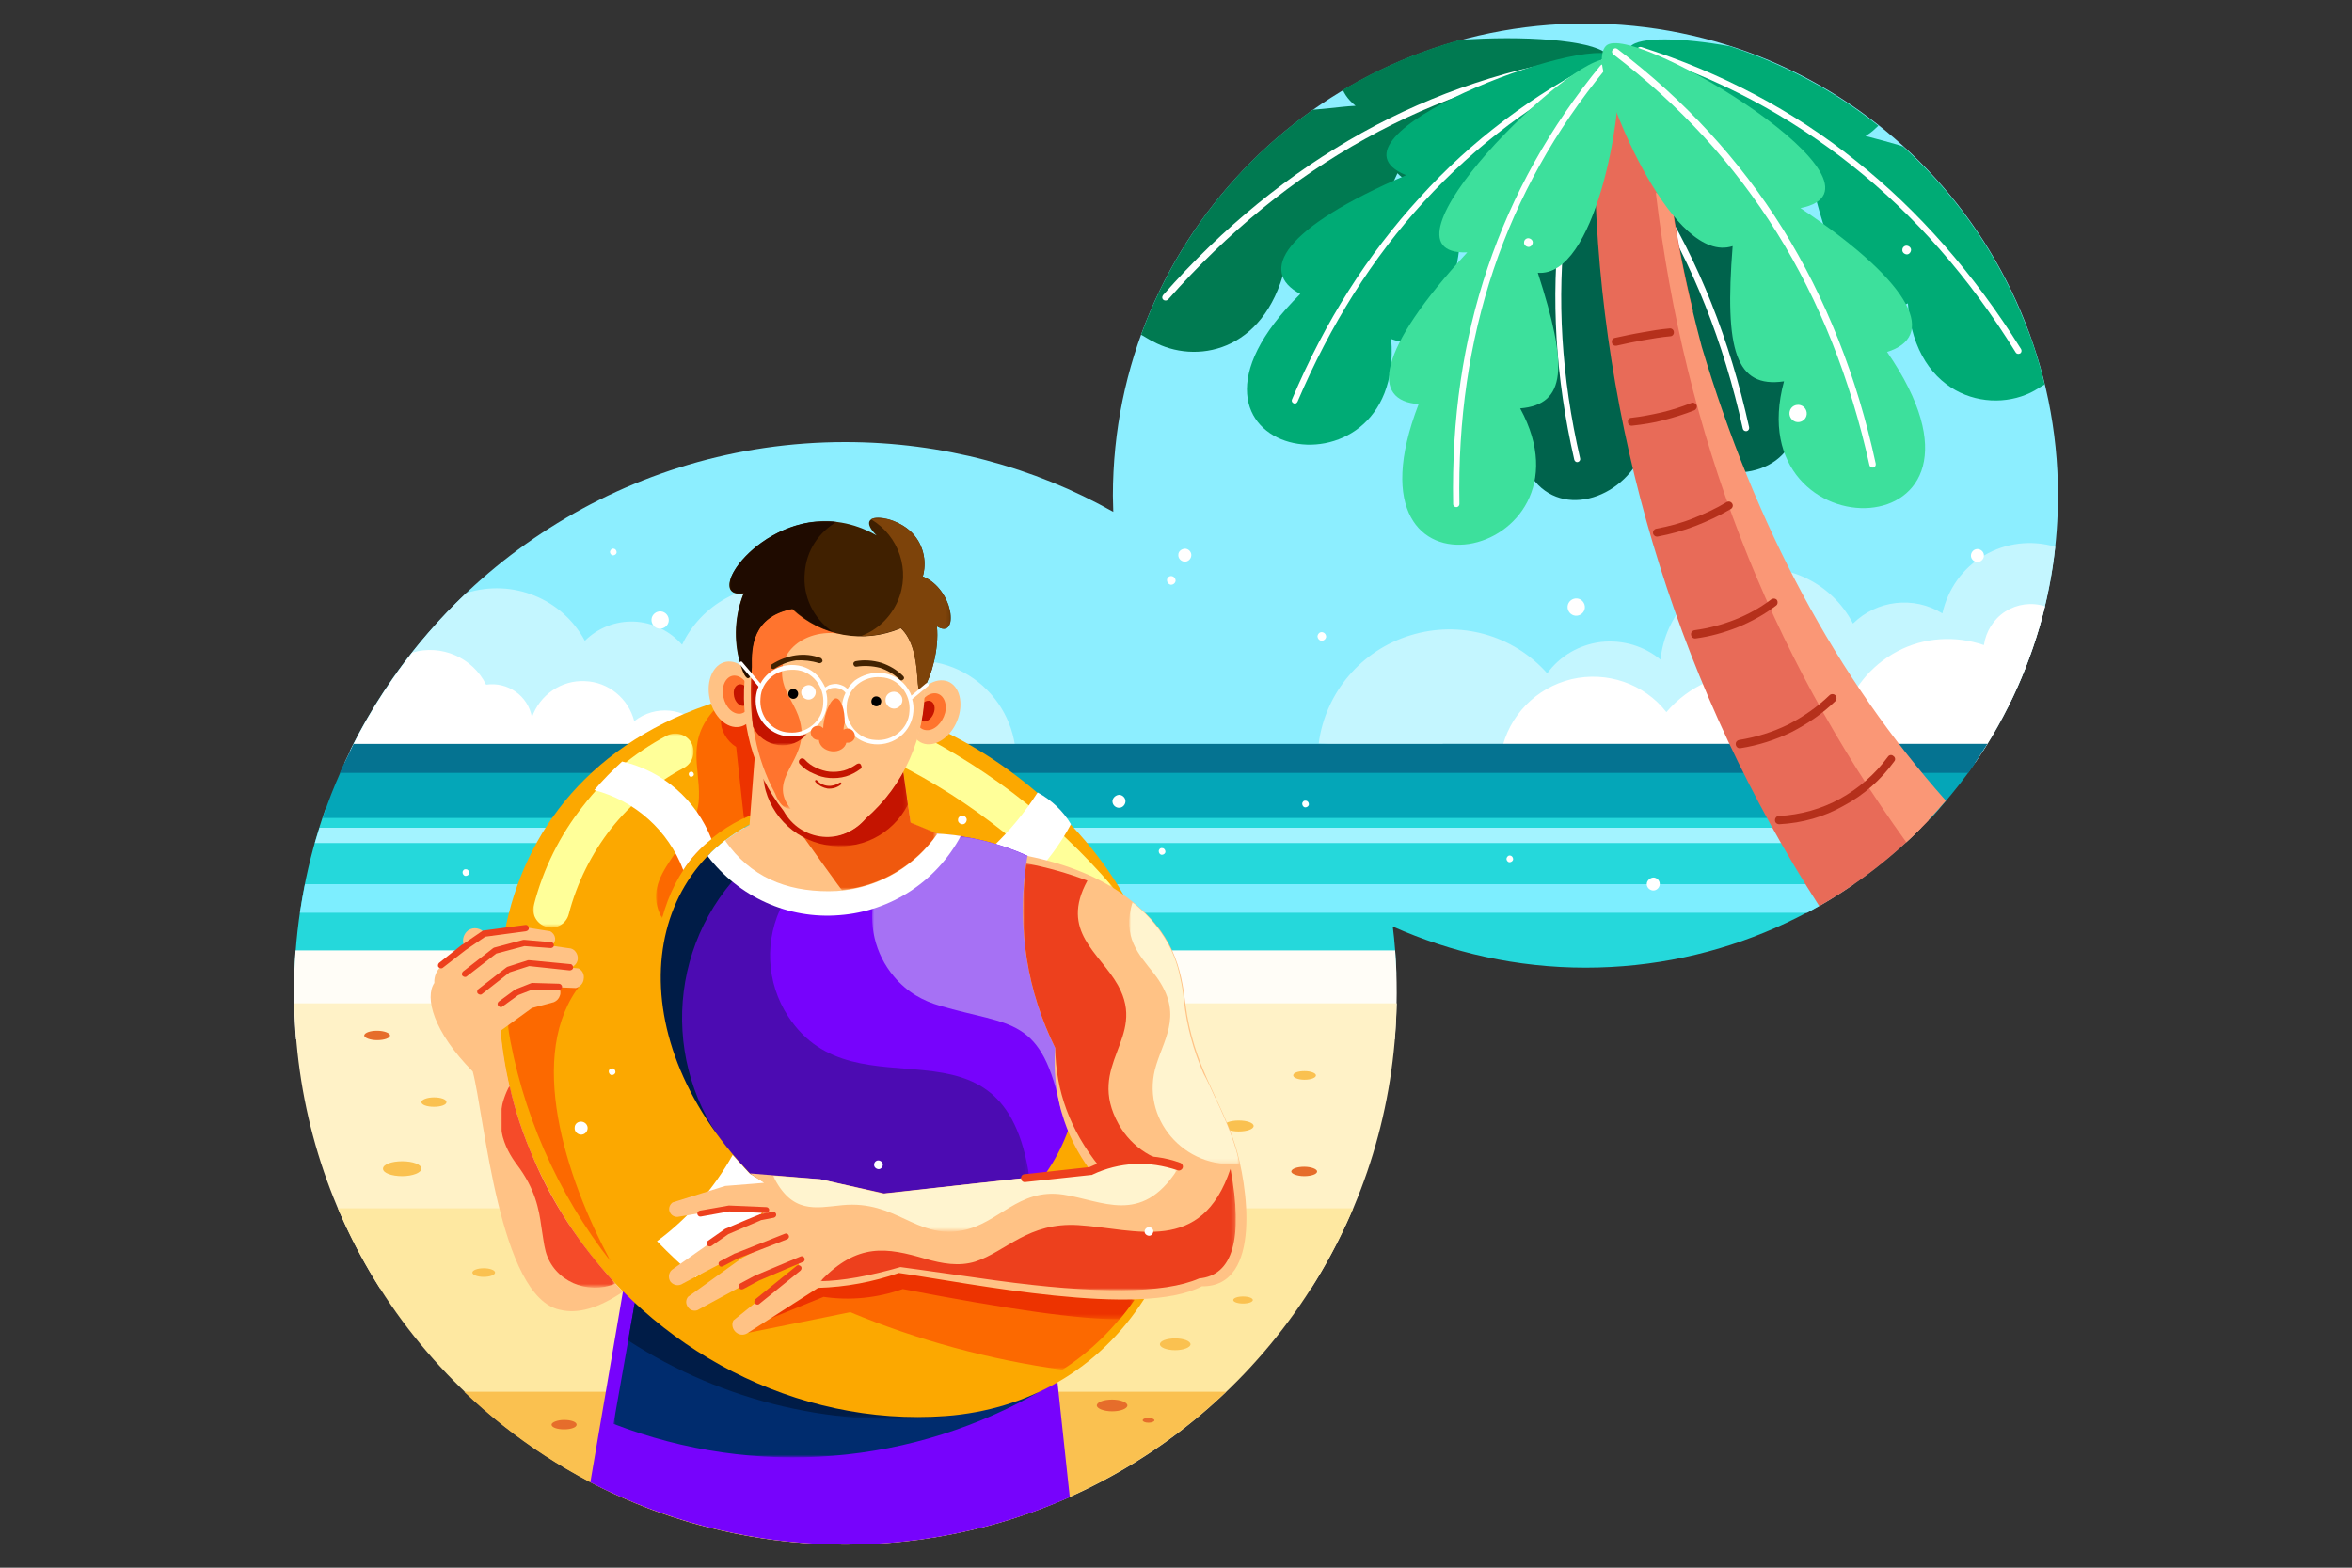 <svg version="1.1" id="Layer_1" xmlns="http://www.w3.org/2000/svg" x="0" y="0" viewBox="0 0 600 400" style="enable-background:new 0 0 600 400" xml:space="preserve"><rect x="0" y="0" width="600" height="400" fill="#333333" stroke="none"/><style>.st13,.st2,.st21,.st8,.st9{fill-rule:evenodd;clip-rule:evenodd;fill:#fff}.st13,.st21,.st8,.st9{fill:#fac150}.st13,.st21,.st9{fill:#e66d2b}.st13,.st21{fill:#fca800}.st21{fill:#00634c}.st22{fill:#fff}.st25,.st26{fill-rule:evenodd;clip-rule:evenodd;fill:#00ab75}.st26{fill:#3de09c}.st28{fill:#b5301b}.st60{fill-rule:evenodd;clip-rule:evenodd;fill:#ffc285}.st61{fill:#ed401d}.st74{fill:#ff742e}.st74,.st75{fill-rule:evenodd;clip-rule:evenodd}.st75,.st83{fill:#c41400}.st84{fill:#422201}.st85{fill-rule:evenodd;clip-rule:evenodd}</style><path d="M215.6 112.8c24.8 0 48.2 6.4 68.4 17.8 0-1.4-.1-2.8-.1-4.1C283.9 59.9 337.9 6 404.4 6 471 5.9 525 59.9 525 126.4c0 24.1-7.1 46.5-19.2 65.3H89.2c22.9-46.7 70.9-78.9 126.4-78.9" style="fill-rule:evenodd;clip-rule:evenodd;fill:#8ceeff"/><path d="M101.1 171.8c77.4 50.4 130.1 57 158 19.9-.7-8-5.2-15.2-12-19.4-6.8-4.2-15.3-4.9-22.7-1.9-2.5-11.2-11.8-19.6-23.1-20.9-11.4-1.3-22.4 4.7-27.3 15-3.1-3.5-7.5-5.7-12.2-5.9-4.7-.2-9.3 1.6-12.6 4.9-5.8-10.8-18.5-15.9-30.2-12.2-6.7 6.3-12.6 13.2-17.9 20.5m370.3 25.3c27.3-11.2 40.9-16.8 40.9-16.8 6.4-12.8 10.5-26.6 12-40.8-6.1-1.8-12.7-1-18.1 2.2-5.5 3.2-9.3 8.6-10.7 14.8-7.3-4.5-16.7-3.4-22.8 2.6-5.3-10.2-16.6-15.8-28-13.7-11.3 2.1-19.9 11.4-21.1 22.9-4.2-3.5-9.7-5.1-15.2-4.5-5.5.7-10.4 3.5-13.7 8-8.7-9.8-22.3-13.6-34.9-9.7-12.5 3.8-21.7 14.6-23.4 27.6 90 5 135 7.4 135 7.4z" style="fill-rule:evenodd;clip-rule:evenodd;fill:#c4f6ff"/><path class="st2" d="M87.9 194.6c60.4 8.2 90.8 5.2 91.2-8.9-4.3-5.2-12-5.9-17.3-1.7-1.5-5.8-6.6-10-12.6-10.2-6-.3-11.5 3.5-13.5 9.2-1-5.5-6.2-9.1-11.7-8.3-3.4-6.9-11.4-10.4-18.8-8.2-6.8 8.5-12.7 18-17.3 28.1m416 0c-68 10.6-108.3 9.6-120.9-2.9 1.9-9.1 8.8-16.2 17.9-18.4 9-2.1 18.5 1.1 24.2 8.4 5.7-6.7 14.1-10.4 22.9-10.1 8.8.3 17 4.7 22.1 11.8 2.1-7.4 7.1-13.6 13.9-17.2 6.8-3.6 14.8-4.1 22.1-1.6.5-3.5 2.5-6.7 5.5-8.6 3-1.9 6.7-2.4 10.1-1.3-3.5 14.3-9.5 27.8-17.8 39.9z"/><path d="M494.8 206.2c-.3.3-.6.7-.9 1l-.1.1c-.3.3-.5.6-.8.9l-.2.2-.8.8-.1.1c-22 23.1-53 37.6-87.4 37.6-17.5 0-34.2-3.8-49.2-10.5.5 4 .8 8 .9 12.1H75.1c.5-14.8 3.3-29 8-42.3h411.7z" style="fill-rule:evenodd;clip-rule:evenodd;fill:#25d8db"/><path d="M503.9 194.6c-2.5 3.7-5.3 7.2-8.2 10.6l-1.8 2.1-.1.1c-.3.3-.5.6-.8.9l-.2.2-.2.2H82.3c.4-1.2.8-2.3 1.2-3.4 1.3-3.6 2.8-7.1 4.4-10.6h416z" style="fill-rule:evenodd;clip-rule:evenodd;fill:#04a6b8"/><path d="M355.9 242.5c.3 3.6.4 7.2.4 10.9 0 4-.2 7.9-.5 11.8H75.5c-.6-7.6-.7-15.1-.1-22.7h280.5z" style="fill-rule:evenodd;clip-rule:evenodd;fill:#fffdf7"/><path d="M356.3 256c-.5 26.7-8.4 51.6-21.8 72.7H96.9c-13.4-21.1-21.3-46-21.8-72.7h281.2z" style="fill-rule:evenodd;clip-rule:evenodd;fill:#fff2c7"/><path d="M345.2 308.3c-21.4 50.4-71.3 85.8-129.5 85.8s-108.1-35.4-129.5-85.8h259z" style="fill-rule:evenodd;clip-rule:evenodd;fill:#fee8a1"/><path class="st8" d="M102.6 296.3c2.7 0 4.9.8 4.9 1.9 0 1-2.2 1.9-4.9 1.9s-4.9-.8-4.9-1.9c0-1.1 2.2-1.9 4.9-1.9M312.8 355.1c-25.3 24.1-59.5 39-97.2 39s-71.9-14.8-97.2-39h194.4zM123.4 323.6c1.6 0 2.9.5 2.9 1.1 0 .6-1.3 1.1-2.9 1.1-1.6 0-2.9-.5-2.9-1.1 0-.6 1.3-1.1 2.9-1.1M332.8 273.3c1.6 0 2.9.5 2.9 1.1 0 .6-1.3 1.1-2.9 1.1-1.6 0-2.9-.5-2.9-1.1 0-.7 1.3-1.1 2.9-1.1M299.8 341.5c2.2 0 3.9.7 3.9 1.5s-1.8 1.5-3.9 1.5c-2.2 0-3.9-.7-3.9-1.5 0-.9 1.8-1.5 3.9-1.5M317.1 330.8c1.4 0 2.5.4 2.5.9s-1.1.9-2.5.9-2.5-.4-2.5-.9 1.1-.9 2.5-.9M316 285.9c2.1 0 3.8.6 3.8 1.4 0 .8-1.7 1.4-3.8 1.4s-3.8-.6-3.8-1.4c0-.8 1.7-1.4 3.8-1.4M110.7 280c1.8 0 3.2.5 3.2 1.2s-1.4 1.2-3.2 1.2c-1.8 0-3.2-.5-3.2-1.2 0-.6 1.4-1.2 3.2-1.2"/><path class="st9" d="M143.9 362.3c1.8 0 3.2.5 3.2 1.2s-1.4 1.2-3.2 1.2c-1.8 0-3.2-.5-3.2-1.2 0-.6 1.5-1.2 3.2-1.2M283.7 357.1c2.1 0 3.9.7 3.9 1.5s-1.7 1.5-3.9 1.5c-2.1 0-3.9-.7-3.9-1.5s1.7-1.5 3.9-1.5M293 361.8c.9 0 1.5.3 1.5.6s-.7.6-1.5.6c-.9 0-1.5-.3-1.5-.6 0-.4.7-.6 1.5-.6"/><path d="M472.9 225.6c-3.8 2.6-7.8 5.1-11.9 7.3H76.5c.4-2.4.8-4.9 1.3-7.3h395.1z" style="fill-rule:evenodd;clip-rule:evenodd;fill:#7deeff"/><path d="M507 189.8c-1.6 2.5-3.2 5-4.9 7.4H86.7c1.1-2.5 2.3-4.9 3.5-7.4H507z" style="fill-rule:evenodd;clip-rule:evenodd;fill:#057391"/><path d="M490.1 211.2c-1.3 1.3-2.7 2.7-4.1 3.9H80.3l1.2-3.9h408.6z" style="fill-rule:evenodd;clip-rule:evenodd;fill:#a3f3ff"/><path class="st13" d="M232.9 183.2c-10.3 13.7-8.5 32.9 4 44.5 12.6 11.6 36.9 11.9 49.7.6-10.7-18.7-31.1-36.6-53.7-45.1"/><defs><filter id="Adobe_OpacityMaskFilter" filterUnits="userSpaceOnUse" x="224.5" y="184.3" width="59.5" height="48.3"><feColorMatrix values="1 0 0 0 0 0 1 0 0 0 0 0 1 0 0 0 0 0 1 0"/></filter></defs><mask maskUnits="userSpaceOnUse" x="224.5" y="184.3" width="59.5" height="48.3" id="SVGID_1_"><g style="filter:url(#Adobe_OpacityMaskFilter)"><linearGradient id="SVGID_2_" gradientUnits="userSpaceOnUse" x1="-251.385" y1="597.417" x2="-215.226" y2="566.839" gradientTransform="translate(489.33 -375.263)"><stop offset="0" style="stop-color:#000"/><stop offset="1" style="stop-color:#fff"/></linearGradient><path style="fill:url(#SVGID_2_)" d="M224.5 184.3H284v48.3h-59.5z"/></g></mask><path d="M228.4 184.3c10.6 4.9 20.7 11 30.1 18.1 9.3 7.1 17.9 15.2 25.5 24.1l-7.1 6c-7.2-8.5-15.3-16.1-24.1-22.7-8.8-6.7-18.3-12.4-28.4-17.1l4-8.4z" style="mask:url(#SVGID_1_);fill:#ff9"/><path class="st2" d="M252.9 216.4c8.2 3.5 12.3 5.3 12.3 5.3 3.1-3.4 5.8-7.3 8-11.4-2-3.4-5-6.2-8.5-8.1-3.4 5.3-7.3 10-11.8 14.2"/><path d="M136.9 251.2c11.6-4.5 26 7.5 32.2 26.8 6.2 19.3 1.9 38.6-9.6 43.1-11.6 4.5-26-7.5-32.2-26.8-6.2-19.3-1.9-38.6 9.6-43.1" style="fill-rule:evenodd;clip-rule:evenodd;fill:#ffb085"/><defs><filter id="Adobe_OpacityMaskFilter_1_" filterUnits="userSpaceOnUse" x="173.8" y="315.5" width="29.8" height="18.9"><feColorMatrix values="1 0 0 0 0 0 1 0 0 0 0 0 1 0 0 0 0 0 1 0"/></filter></defs><mask maskUnits="userSpaceOnUse" x="173.8" y="315.5" width="29.8" height="18.9" id="SVGID_3_"><g style="filter:url(#Adobe_OpacityMaskFilter_1_)"><linearGradient id="SVGID_4_" gradientUnits="userSpaceOnUse" x1="-205.825" y1="546.608" x2="-228.277" y2="542.884" gradientTransform="translate(411.41 -218.901)"><stop offset="0" style="stop-color:#000"/><stop offset="1" style="stop-color:#fff"/></linearGradient><path style="fill:url(#SVGID_4_)" d="M173.8 315.5h29.8v18.9h-29.8z"/></g></mask><path d="M173.8 327.8c18.5-16.1 28.4-16.5 29.8-1.2 0 0-8.5 2.6-25.5 7.7C188 325.4 193 321 193 321c-12.5 4.2-18.9 6.5-19.2 6.8" style="mask:url(#SVGID_3_);fill-rule:evenodd;clip-rule:evenodd;fill:#fc6900"/><path class="st21" d="M379.3 17.7c5.8 15.5 18.7 39.8 30.3 36-2.1 26.6.8 36.3 13.1 34.5-12.1 44.7 61.7 43.9 26.3-7.5 12.2-3.8 7.9-16.6-22.1-36.7 14.3-2.9 2-15.8-14-26.6-1.6 1.4-3.7 2.2-6 2.2-1.4 0-2.8-.3-4-.9l-.2-.1c-.7-.1-1.3-.3-1.9-.5l.4.2h-1.7c-.7 0-1.3-.1-2-.2h-.2c-.7 0-1.4-.1-2.1-.2h-4.1l-2.7-.2h-9.1z"/><path class="st22" d="M398.4 21.4c8.6 8.7 16.1 18.3 22.6 28.7 10.9 17.5 18.7 37.2 23.6 59.3.1.4.5.7 1 .6.4-.1.7-.5.6-1-4.9-22.2-12.8-42.2-23.8-59.8-6.5-10.4-14.1-20-22.7-28.8-.4.4-.8.7-1.3 1"/><path class="st21" d="M422.3 18.4c.5 15.5-1.7 35.6-11.8 36.8 12.5 22 14 31.4 2.7 34.8 28.4 33.5-35.1 62.5-25.6 4.2-12 1.7-13.5-11 4.2-40.4-15.4 3.8-6.1-17.9 5.7-35.3.1 0 .2.1.3.1.7.2 1.4.4 2.1.5l2 .2c.3 0 .7.1 1 .1h5.5c.7.1 1.3.1 2 .1.6 0 1.2.1 1.9.1h5.7c1.5-.1 3-.5 4.3-1.2"/><path class="st22" d="M409.8 16c-5.3 13.2-8.8 26.7-10.4 40.7-2.3 19.4-1.1 39.5 3.7 60.3.1.4-.2.8-.6.9-.4.1-.8-.2-.9-.6-4.8-21-6-41.3-3.7-60.9 1.7-14.1 5.2-27.7 10.5-41 .4.3.9.4 1.4.6"/><path d="M464.1 231.2c10.3-5.9 19.7-13.3 27.9-21.9l-2.2-2.2-.6-.6-1.9-2.3-.6-.6c-.7-.7-1.4-1.4-1.9-2.3-.5-.6-1-1.2-1.4-1.9l-.2-.2-.9-1.2c-.3-.3-.5-.6-.8-.9-.9-.7-1.8-1.6-2.4-2.7-.6-.7-1.2-1.4-1.6-2.3l-.6-1.3c-.5-.5-1-1-1.5-1.6-1.1-.8-1.9-1.8-2.6-3-.3-.3-.7-.5-1-.9l-.7-.7-.2-.2-.9-.9c-.8-.8-1.5-1.8-2-3-.5-.6-.9-1.4-1.3-2.1l-.1-.1c-.3-.4-.6-.9-.9-1.3-.6-.8-1.1-1.6-1.4-2.5-.3-.4-.5-.8-.7-1.3l-.1-.1c-.8-1-1.4-2.2-1.7-3.5-.2-.4-.3-.9-.4-1.3-.3-.6-.5-1.3-.6-2-.4-.9-.8-1.8-.9-2.9-.1-.3-.2-.7-.3-1.1-.1-.2-.2-.3-.3-.5-1-1-1.7-2.3-2.1-3.6-.5-.7-.9-1.4-1.2-2.2-.5-.8-.9-1.8-1.2-2.8-.1-.2-.2-.4-.2-.6-.9-1.1-1.6-2.4-1.9-3.8-.1-.2-.2-.4-.2-.6l-.4-1.1c-.1-.3-.2-.6-.3-.8-.2-.4-.3-.8-.4-1.3-.5-.9-.9-1.9-1-2.9-.2-.3-.3-.6-.4-1-.7-1.1-1.1-2.3-1.4-3.6-.9-1.4-1.4-3.1-1.4-5v-.2c-.1-.2-.1-.4-.2-.5-.4-.9-.6-1.9-.7-2.9-.1-.2-.1-.4-.2-.6-.4-.9-.6-1.9-.7-2.9-.2-.5-.3-1-.4-1.5-.1-.3-.2-.6-.3-.8 0-.1-.1-.2-.1-.3-.5-.8-.9-1.7-1.2-2.6l-.1-.3c-.2-.3-.3-.7-.5-1-.3-.4-.5-.8-.7-1.3-.2-.3-.3-.6-.4-.9-.2-.3-.3-.6-.4-.9-.2-.3-.3-.6-.4-.9-.2-.3-.3-.6-.4-.9-.7-1.2-1.1-2.5-1.2-3.9-.3-.9-.5-1.9-.5-2.9v-2c-.1-.2-.1-.3-.1-.5-.1-.3-.3-.5-.4-.8-.2-.3-.3-.6-.4-.9-.3-.5-.5-1-.7-1.6-.4-.4-.7-.9-1-1.4-.6-.6-1-1.2-1.4-1.9-1.2-1.5-1.9-3.3-2-5.3-.6-1.2-.9-2.6-.9-4v-.2c-.2-.9-.4-1.7-.4-2.7-.7-2.2-.6-4.6.4-6.6-2.3-9.5-4.2-19.2-5.6-28.9 3.5-4.8 2.9-11.5-1.5-15.6s-9.2-13.9-13.8-10c-4.6 3.9-7.4 20.2-4 25.2 2.5 64.3 22.2 126.9 57.1 181.2" style="fill-rule:evenodd;clip-rule:evenodd;fill:#e86b58"/><path d="M410.3 14.3c.7 1.1.3 3.1-1.3 5.2-6 8-41.7 36.4-52.5 24.7-11.3 24.7-18.7 31.9-28.7 24.1-5.4 21.8-23 24.7-33.7 18.8h-.1l-2.9-1.7c8.4-23.1 23.7-43.2 43.8-57.4 0 0 1.4-.1 4.3-.4 2.1-.2 4.3-.5 6.6-.6-1.1-.9-1.9-1.8-2.5-2.7-.4-.6-.6-1-.7-1.4 9.4-5.6 19.5-9.9 30.1-12.8 0 0 .9 0 2.6-.1 16.4-.9 32.8.6 35 4.3" style="fill-rule:evenodd;clip-rule:evenodd;fill:#007a51"/><path class="st22" d="M407.6 13.9c.5-.1.9.3 1 .7.1.5-.3.9-.7 1-21.4 3-41.3 9.6-59.6 19.8-18.3 10.1-35.1 23.8-50.3 41-.3.3-.8.4-1.2.1-.4-.3-.4-.8-.1-1.2C312 57.9 329 44.2 347.4 33.9c18.5-10.3 38.5-16.9 60.2-20"/><path class="st25" d="M411.8 14.4c.9.8 1.2 2.6.4 5-2.9 8.9-26 44.5-39.1 37.3-2.7 25.2-7.1 33.7-18.2 29.8 3.5 43.8-65.1 30.1-23.2-11.5-10.7-5.7-4.5-16.8 27-30.3-24.1-9.8 46.1-36.3 53.1-30.3"/><path class="st22" d="M409.3 14.9c.4-.2.9 0 1.1.3.2.4 0 .9-.3 1.1-18 9-33.6 20.7-46.8 35.1-13.2 14.4-23.9 31.4-32.3 51.1-.2.4-.6.6-1 .4-.4-.2-.6-.6-.4-1 8.4-19.9 19.3-37 32.6-51.5 13.1-14.5 28.9-26.4 47.1-35.5"/><path class="st26" d="M410.4 15.2c1.1.3 2.1 1.9 2.4 4.4 1 9.3-5.7 51.2-20.5 50 7.8 24.1 7.3 33.6-4.5 34.6 21 38.6-47.2 54-25.9-1.1-12.1-.8-10.9-13.5 12.4-38.7-26.1.9 27.3-51.8 36.1-49.2"/><path class="st22" d="M408.3 16.7c.3-.3.8-.4 1.1-.1.3.3.4.8.1 1.1-12.8 15.6-22.3 32.6-28.5 51.1-6.2 18.5-9.1 38.4-8.7 59.8 0 .4-.3.8-.8.8-.4 0-.8-.3-.8-.8-.4-21.6 2.5-41.7 8.8-60.3 6.3-18.7 15.9-35.9 28.8-51.6"/><path class="st25" d="M415.9 11.9c-.8 1-.8 2.9.4 5.3 4.5 8.7 34.3 41.9 46.6 32.3 6.9 25.6 12.8 33.8 23.8 27.9 1.9 24.7 22.5 28.8 33.4 21.6l1.5-.9c-1.3-5.3-2.9-10.6-5-15.7C510.1 65.9 500 51 487 38.8c-.5-.5-1-.9-1.5-1.4-.5-.2-.8-.3-.8-.3-2.7-.8-5.7-1.6-8.8-2.4 1-.6 1.9-1.3 2.5-1.9.5-.5.8-.7.8-.7-11.3-9-24.2-15.8-37.9-20.3-12.2-2.2-23.2-2.5-25.4.1"/><path class="st22" d="M418.7 12c-.4-.1-.9.1-1 .5-.1.4.1.9.5 1 20.2 6.4 38.2 16 54.2 28.7s30 28.6 41.8 47.7c.2.4.7.5 1.1.3.4-.2.5-.7.3-1.1-12-19.2-26.1-35.3-42.2-48.1-16.1-12.9-34.4-22.5-54.7-29"/><path d="M422.4 49.2c6 2.2 7.5 4.2 4.5 5.9 1.5 9.7 3.9 20.8 7.2 33.3 13.7 45.9 34.4 84.5 62.3 115.9-3.2 3.7-6.5 7.3-10.1 10.6-35.1-48.6-56.5-103.8-63.9-165.7" style="fill-rule:evenodd;clip-rule:evenodd;fill:#fa9776"/><path class="st26" d="M410.1 11.4c-1.1.6-1.7 2.5-1.4 5.1C410 26.3 427 67.7 442 62.8c-2.1 26.6.8 36.3 13.1 34.5-12.1 44.7 61.7 43.9 26.3-7.5 12.2-3.8 7.9-16.6-22.1-36.7 27-5.4-40.8-46.5-49.2-41.7"/><path class="st22" d="M412.6 12.5c-.4-.3-.9-.2-1.2.2-.3.4-.2.9.2 1.2 16.9 12.9 30.8 28 41.7 45.5 10.9 17.5 18.7 37.2 23.6 59.3.1.4.5.7 1 .6.4-.1.7-.5.6-1-4.8-22.3-12.8-42.3-23.7-59.9-11-17.6-25.1-32.9-42.2-45.9"/><path class="st28" d="M453.9 210.3c-.6 0-1.1-.4-1.1-1s.4-1.1 1-1.1c5.5-.3 10.9-1.8 15.6-4.4 4.7-2.6 8.9-6.2 12.2-10.7.3-.5 1-.6 1.4-.2.5.3.6 1 .2 1.4-3.4 4.7-7.8 8.6-12.9 11.3-4.9 2.8-10.5 4.4-16.4 4.7M466.7 177.4c.4-.4 1.1-.4 1.5 0 .4.4.4 1.1 0 1.5-3.3 3.2-7.1 5.8-11.2 7.9-4.1 2-8.5 3.4-13 4.1-.6.1-1.1-.3-1.2-.9-.1-.6.3-1.1.9-1.2 4.3-.7 8.5-2 12.4-3.9 3.9-2 7.5-4.5 10.6-7.5M451.9 152.9c.5-.3 1.1-.2 1.4.2.3.5.2 1.1-.2 1.4-3 2.3-6.3 4.1-9.7 5.5-3.5 1.4-7.1 2.4-10.8 2.9-.6.1-1.1-.3-1.2-.9-.1-.6.3-1.1.9-1.2 3.6-.5 7-1.4 10.3-2.7 3.3-1.3 6.4-3 9.3-5.2M440.5 128.1c.5-.3 1.1-.1 1.4.4.3.5.1 1.1-.4 1.4-2.9 1.7-5.9 3.1-9 4.3-3.1 1.2-6.4 2.1-9.6 2.7-.6.1-1.1-.3-1.2-.8-.1-.6.3-1.1.8-1.2 3.2-.6 6.3-1.4 9.3-2.6 3-1.2 5.9-2.5 8.7-4.2M431.5 102.8c.5-.2 1.1.1 1.3.6.2.5-.1 1.1-.6 1.3-2.5 1-5.1 1.8-7.8 2.5-2.6.7-5.3 1.1-8 1.4-.6.1-1.1-.3-1.1-.9-.1-.6.3-1.1.9-1.1 2.6-.3 5.2-.8 7.8-1.4 2.5-.6 5-1.4 7.5-2.4M425.9 83.8c.6-.1 1.1.4 1.1.9.1.6-.4 1.1-.9 1.1-2.3.2-4.6.6-6.9 1-2.3.4-4.6.9-6.8 1.4-.6.1-1.1-.2-1.2-.8-.1-.6.2-1.1.8-1.2 2.3-.5 4.6-1 7-1.4 2.2-.4 4.5-.8 6.9-1"/><path class="st9" d="M332.7 297.7c1.8 0 3.3.6 3.3 1.2 0 .7-1.5 1.2-3.3 1.2-1.8 0-3.3-.6-3.3-1.2.1-.7 1.5-1.2 3.3-1.2M96.2 263c1.8 0 3.3.6 3.3 1.2 0 .7-1.5 1.2-3.3 1.2-1.8 0-3.3-.6-3.3-1.2.1-.7 1.5-1.2 3.3-1.2"/><path class="st2" d="M302.4 140c.9.1 1.6.9 1.5 1.8-.1.9-.9 1.6-1.8 1.5-.9-.1-1.6-.9-1.5-1.8 0-.8.8-1.5 1.8-1.5M298.9 147c.6.1 1 .6 1 1.2-.1.6-.6 1-1.2 1-.6-.1-1-.6-1-1.2s.6-1.1 1.2-1M337.3 161.3c.6.1 1 .6 1 1.2-.1.6-.6 1-1.2 1-.6-.1-1-.6-1-1.2.1-.6.6-1.1 1.2-1M285.6 202.8c.9.1 1.6.9 1.5 1.8-.1.9-.9 1.6-1.8 1.5-.9-.1-1.6-.9-1.5-1.8.1-.8.9-1.5 1.8-1.5M216.3 154.7c.9.1 1.6.9 1.5 1.8-.1.9-.9 1.6-1.8 1.5-.9-.1-1.6-.9-1.5-1.8 0-.9.8-1.6 1.8-1.5"/><path d="M150.6 378.2c2.6 1.4 5.2 2.6 7.9 3.8 36.4 16.1 77.9 16.2 114.4 0l-4.7-43.9-102.6-6.3c-.9-3.6-3.2-4.3-6.7-2.2l-8.3 48.6zm-.1-152.6c-5.9 30.1 6.2 60.8 31 78.9 24.7 18.1 57.7 20.2 84.6 5.4 21.6-12.4 20.3-42.9-3.9-91.5-7.2-3.3-15.1-5.2-23-5.6-13.7-2.5-25.8-4.1-36.3-4.8-.7 4.4-4.4 7.6-8.8 7.8-.2.1-.3.2-.5.2l-.6.3c-.5.3-1 .5-1.6.7-.1.1-.2.2-.3.2-1.6 1.3-3.7 2.1-5.9 2.1-5.1 0-9.3-4.2-9.3-9.3 0-.6 0-1.2.2-1.9-15.8 2.1-24.2 7.9-25.6 17.5z" style="fill-rule:evenodd;clip-rule:evenodd;fill:#7703fc"/><defs><filter id="Adobe_OpacityMaskFilter_2_" filterUnits="userSpaceOnUse" x="157.7" y="215.8" width="104.9" height="102.3"><feColorMatrix values="1 0 0 0 0 0 1 0 0 0 0 0 1 0 0 0 0 0 1 0"/></filter></defs><mask maskUnits="userSpaceOnUse" x="157.7" y="215.8" width="104.9" height="102.3" id="SVGID_5_"><g style="filter:url(#Adobe_OpacityMaskFilter_2_)"><linearGradient id="SVGID_6_" gradientUnits="userSpaceOnUse" x1="-91.406" y1="498.641" x2="-227.076" y2="517.967" gradientTransform="translate(386.691 -243.847)"><stop offset="0" style="stop-color:#000"/><stop offset="1" style="stop-color:#fff"/></linearGradient><path style="fill:url(#SVGID_6_)" d="M157.7 215.8h104.9v102.3H157.7z"/></g></mask><path d="M166.4 224.7c-15.9 26.6-9.6 61 14.8 80.2 24.4 19.2 59.3 17.3 81.4-4.5-6.6-44.8-44-14.3-61.5-41-5.7-8.7-6.2-19.8-1.3-29-21.4-17.4-32.5-19.3-33.4-5.7" style="mask:url(#SVGID_5_);fill-rule:evenodd;clip-rule:evenodd;fill:#4c0bb2"/><defs><filter id="Adobe_OpacityMaskFilter_3_" filterUnits="userSpaceOnUse" x="222.5" y="213.3" width="53" height="70.5"><feColorMatrix values="1 0 0 0 0 0 1 0 0 0 0 0 1 0 0 0 0 0 1 0"/></filter></defs><mask maskUnits="userSpaceOnUse" x="222.5" y="213.3" width="53" height="70.5" id="SVGID_7_"><g style="filter:url(#Adobe_OpacityMaskFilter_3_)"><linearGradient id="SVGID_8_" gradientUnits="userSpaceOnUse" x1="-303.889" y1="528.99" x2="-212.245" y2="551.026" gradientTransform="translate(486.254 -296.418)"><stop offset="0" style="stop-color:#000"/><stop offset="1" style="stop-color:#fff"/></linearGradient><path style="fill:url(#SVGID_8_)" d="M222.5 213.3h53v70.5h-53z"/></g></mask><path d="M262.1 218.4c14.2 30.8 17.1 52.7 8.7 65.5-5-24.9-12.8-21.9-31.1-27.3-4.1-1.2-8.2-3.3-11.7-7.5-4.8-5.7-6.6-13.4-4.9-20.7 10.4-6.4 17.7-11.3 22-15 5.8.8 11.6 2.5 17 5" style="mask:url(#SVGID_7_);fill-rule:evenodd;clip-rule:evenodd;fill:#a671f4"/><defs><filter id="Adobe_OpacityMaskFilter_4_" filterUnits="userSpaceOnUse" x="156.5" y="329.7" width="110" height="42.1"><feColorMatrix values="1 0 0 0 0 0 1 0 0 0 0 0 1 0 0 0 0 0 1 0"/></filter></defs><mask maskUnits="userSpaceOnUse" x="156.5" y="329.7" width="110" height="42.1" id="SVGID_9_"><g style="filter:url(#Adobe_OpacityMaskFilter_4_)"><linearGradient id="SVGID_10_" gradientUnits="userSpaceOnUse" x1="-145.63" y1="568.204" x2="-187.109" y2="484.601" gradientTransform="translate(384.987 -161.357)"><stop offset="0" style="stop-color:#000"/><stop offset="1" style="stop-color:#fff"/></linearGradient><path style="fill:url(#SVGID_10_)" d="M156.5 329.7h110v42.1h-110z"/></g></mask><path d="M162.4 329.7c29.7 22.4 67.5 31.3 104.1 24.6-33.3 19.7-73.9 23-110 9 4-22.4 5.9-33.6 5.9-33.6" style="mask:url(#SVGID_9_);fill-rule:evenodd;clip-rule:evenodd;fill:#002c6e"/><defs><filter id="Adobe_OpacityMaskFilter_5_" filterUnits="userSpaceOnUse" x="161.9" y="213.5" width="29.5" height="86"><feColorMatrix values="1 0 0 0 0 0 1 0 0 0 0 0 1 0 0 0 0 0 1 0"/></filter></defs><mask maskUnits="userSpaceOnUse" x="161.9" y="213.5" width="29.5" height="86" id="SVGID_11_"><g style="filter:url(#Adobe_OpacityMaskFilter_5_)"><linearGradient id="SVGID_12_" gradientUnits="userSpaceOnUse" x1="-190.92" y1="537.604" x2="-230.374" y2="524.183" gradientTransform="translate(393.182 -272.36)"><stop offset="0" style="stop-color:#000"/><stop offset="1" style="stop-color:#fff"/></linearGradient><path style="fill:url(#SVGID_12_)" d="M161.9 213.5h29.5v86h-29.5z"/></g></mask><path d="M173.2 213.5c-9.8 13.6-13.5 30.7-10 47 3.5 16.4 13.7 30.5 28.2 38.9-21.3-19.6-23.3-52.5-4.6-74.5-2.3-5.5-6.9-9.3-13.6-11.4" style="mask:url(#SVGID_11_);fill-rule:evenodd;clip-rule:evenodd;fill:#001c47"/><defs><filter id="Adobe_OpacityMaskFilter_6_" filterUnits="userSpaceOnUse" x="160.3" y="332.5" width="82.8" height="29.6"><feColorMatrix values="1 0 0 0 0 0 1 0 0 0 0 0 1 0 0 0 0 0 1 0"/></filter></defs><mask maskUnits="userSpaceOnUse" x="160.3" y="332.5" width="82.8" height="29.6" id="SVGID_13_"><g style="filter:url(#Adobe_OpacityMaskFilter_6_)"><linearGradient id="SVGID_14_" gradientUnits="userSpaceOnUse" x1="-208.579" y1="552.585" x2="-193.094" y2="529.592" gradientTransform="translate(390.702 -176.258)"><stop offset="0" style="stop-color:#000"/><stop offset="1" style="stop-color:#fff"/></linearGradient><path style="fill:url(#SVGID_14_)" d="M160.3 332.5h82.8v29.6h-82.8z"/></g></mask><path d="M161.9 332.5c31.2 19.1 58.2 28.7 81.1 28.7-29 3.5-58.3-3.3-82.8-19.2 1.2-6.3 1.7-9.5 1.7-9.5" style="mask:url(#SVGID_13_);fill-rule:evenodd;clip-rule:evenodd;fill:#001c47"/><path class="st13" d="M275.2 270.3c7.1 2.6 12.3 8.9 13.3 16.4 1.1 7.5-2.1 15-8.3 19.4-6.1 4.4-14.3 5.1-21.1 1.8 10.9-9.5 16.8-23.3 16.1-37.6m-70.9 37.8c-2.3-2.2-6.6-5-12.9-8.6-34.9-36.3-28-81.3 8.4-92.7v-3.6c1.2-3.5 1.4-7.2.4-10.7.3-3.5.8-5.1 1.4-4.9-1 .3-2 .7-2.9 1-2-3.9-4.9-9.8-9-11.5-68.7 17.2-76.4 87.1-44.2 135.9 20.7 31.3 57.6 51.1 95.8 48.3 20.6-1.6 38.9-11.6 50.6-29.9-48.7-14.7-73-22-73-22-4.9.3-9.9-.2-14.6-1.3z"/><defs><filter id="Adobe_OpacityMaskFilter_7_" filterUnits="userSpaceOnUse" x="167.3" y="180.1" width="31.1" height="54.3"><feColorMatrix values="1 0 0 0 0 0 1 0 0 0 0 0 1 0 0 0 0 0 1 0"/></filter></defs><mask maskUnits="userSpaceOnUse" x="167.3" y="180.1" width="31.1" height="54.3" id="SVGID_15_"><g style="filter:url(#Adobe_OpacityMaskFilter_7_)"><linearGradient id="SVGID_16_" gradientUnits="userSpaceOnUse" x1="-249.044" y1="589.76" x2="-204.686" y2="575.004" gradientTransform="translate(401.473 -372.382)"><stop offset="0" style="stop-color:#000"/><stop offset="1" style="stop-color:#fff"/></linearGradient><path style="fill:url(#SVGID_16_)" d="M167.3 180.1h31.1v54.3h-31.1z"/></g></mask><path d="M183.2 180.1c6.7 0 12.7 4.4 14.6 10.9 1.9 6.5-.7 13.4-6.4 17-11.6 5-19.1 13.8-22.5 26.3-6.4-11.5 9-17.9 9.4-30.8.3-8-3.6-15 4.9-23.4" style="mask:url(#SVGID_15_);fill-rule:evenodd;clip-rule:evenodd;fill:#fc6900"/><defs><filter id="Adobe_OpacityMaskFilter_8_" filterUnits="userSpaceOnUse" x="183.7" y="180.7" width="13.2" height="28.2"><feColorMatrix values="1 0 0 0 0 0 1 0 0 0 0 0 1 0 0 0 0 0 1 0"/></filter></defs><mask maskUnits="userSpaceOnUse" x="183.7" y="180.7" width="13.2" height="28.2" id="SVGID_17_"><g style="filter:url(#Adobe_OpacityMaskFilter_8_)"><linearGradient id="SVGID_18_" gradientUnits="userSpaceOnUse" x1="-244.456" y1="619.242" x2="-231.966" y2="599.31" gradientTransform="translate(426.636 -411.58)"><stop offset="0" style="stop-color:#000"/><stop offset="1" style="stop-color:#fff"/></linearGradient><path style="fill:url(#SVGID_18_)" d="M183.7 180.7h13.2v28.2h-13.2z"/></g></mask><path d="M191.4 208.1c4.7-8.7 6.4-15.5 5.1-20.3 0-3-2-5.7-4.8-6.7-2.9-1-6 0-7.9 2.3 0 2.9 1.5 5.6 4 7.2 1.3 12.2 2 18.3 2 18.3.4-.3 1-.6 1.6-.8" style="mask:url(#SVGID_17_);fill-rule:evenodd;clip-rule:evenodd;fill:#ed3300"/><path class="st2" d="M177.4 325.9c8.6-5.7 15.7-13.3 20.6-22.4 0 0-2.2-1.3-6.7-4 0 0-1.5-1.6-4.4-4.8-4.8 8.6-11.3 16.1-19.3 22 3.2 3.3 6.4 6.3 9.8 9.2"/><defs><filter id="Adobe_OpacityMaskFilter_9_" filterUnits="userSpaceOnUse" x="190.6" y="318.3" width="98.7" height="31.3"><feColorMatrix values="1 0 0 0 0 0 1 0 0 0 0 0 1 0 0 0 0 0 1 0"/></filter></defs><mask maskUnits="userSpaceOnUse" x="190.6" y="318.3" width="98.7" height="31.3" id="SVGID_19_"><g style="filter:url(#Adobe_OpacityMaskFilter_9_)"><linearGradient id="SVGID_20_" gradientUnits="userSpaceOnUse" x1="-151.601" y1="555.912" x2="-217.05" y2="517.937" gradientTransform="translate(437.348 -195.45)"><stop offset="0" style="stop-color:#000"/><stop offset="1" style="stop-color:#fff"/></linearGradient><path style="fill:url(#SVGID_20_)" d="M190.6 318.3h98.7v31.3h-98.7z"/></g></mask><path d="M289.4 331.5c-46.7-20.2-79.7-17.3-98.7 8.6 17.5-3.5 26.2-5.3 26.2-5.3 17.3 7.2 35.5 12.1 54.1 14.7 7.2-4.6 13.5-10.8 18.4-18" style="mask:url(#SVGID_19_);fill-rule:evenodd;clip-rule:evenodd;fill:#fc6900"/><defs><filter id="Adobe_OpacityMaskFilter_10_" filterUnits="userSpaceOnUse" x="196.6" y="320.7" width="92.8" height="15.8"><feColorMatrix values="1 0 0 0 0 0 1 0 0 0 0 0 1 0 0 0 0 0 1 0"/></filter></defs><mask maskUnits="userSpaceOnUse" x="196.6" y="320.7" width="92.8" height="15.8" id="SVGID_21_"><g style="filter:url(#Adobe_OpacityMaskFilter_10_)"><linearGradient id="SVGID_22_" gradientUnits="userSpaceOnUse" x1="-184.559" y1="569.13" x2="-209.212" y2="536.67" gradientTransform="translate(446.48 -215.631)"><stop offset="0" style="stop-color:#000"/><stop offset="1" style="stop-color:#fff"/></linearGradient><path style="fill:url(#SVGID_22_)" d="M196.6 320.7h92.8v15.8h-92.8z"/></g></mask><path d="M229.7 323.3c-19.4.9-30.5 5.3-33.1 13.1 9-3.7 13.5-5.5 13.5-5.5 6.8 1 13.7.3 20.2-2 26.9 5.2 45.4 7.8 55.4 7.7 1.3-1.6 2.5-3.2 3.7-4.9-36.6-10.9-56.5-13.7-59.7-8.4" style="mask:url(#SVGID_21_);fill-rule:evenodd;clip-rule:evenodd;fill:#ed3300"/><defs><filter id="Adobe_OpacityMaskFilter_11_" filterUnits="userSpaceOnUse" x="129.5" y="249.9" width="26.4" height="72.1"><feColorMatrix values="1 0 0 0 0 0 1 0 0 0 0 0 1 0 0 0 0 0 1 0"/></filter></defs><mask maskUnits="userSpaceOnUse" x="129.5" y="249.9" width="26.4" height="72.1" id="SVGID_23_"><g style="filter:url(#Adobe_OpacityMaskFilter_11_)"><linearGradient id="SVGID_24_" gradientUnits="userSpaceOnUse" x1="-183.278" y1="529.309" x2="-223.363" y2="516.663" gradientTransform="translate(343.486 -237.842)"><stop offset="0" style="stop-color:#000"/><stop offset="1" style="stop-color:#fff"/></linearGradient><path style="fill:url(#SVGID_24_)" d="M129.5 249.9h26.4V322h-26.4z"/></g></mask><path d="M148.2 251.1c-8.6-3.3-14.8.2-18.7 10.5 3.5 22 12.6 42.8 26.4 60.4-11.8-21.7-21.8-53.3-7.7-70.9" style="mask:url(#SVGID_23_);fill-rule:evenodd;clip-rule:evenodd;fill:#fc6900"/><path class="st60" d="M127.7 263c1.1 11.6 4 22.9 8.8 33.5 4.7 10.6 11 20.4 18.7 29.1 1.2 1.3 2.4 2.7 3.7 4-6.2 4.2-11.5 5.7-16 4.6-15.6-3.1-19.3-49.6-22.3-60.8-10.1-10.2-12.3-18.9-9.8-22.6-.1-1.7.6-3.3 1.9-4.4 3.9-3.1 5.9-4.7 5.9-4.7-.9-1.4-.5-3.3.8-4.3 1.4-1 3.3-.6 4.3.7 7.3-1 11-1.4 11-1.4 3.7.6 5.6.9 5.6.9.7.3 1.2 1 1.3 1.7.1.8-.3 1.5-.9 2 3.3.5 4.9.7 4.9.7 1.1.3 1.8 1.4 1.8 2.5s-.8 2.1-1.9 2.4c1.4.1 2.1.2 2.1.2 1 .5 1.5 1.6 1.3 2.7-.1 1.1-.9 2-2 2.3-2.9-.1-4.3-.2-4.3-.2.4.7.5 1.5.2 2.2-.2.7-.8 1.3-1.5 1.6-3.8 1-5.6 1.5-5.6 1.5l-8 5.8z"/><path class="st61" d="M113 246.9c-.3.3-.8.2-1.1-.1-.3-.3-.2-.8.1-1.1l5.9-4.7h.1l5.1-3.5c.1-.1.2-.1.4-.1L134 236c.4-.1.8.2.9.7.1.4-.2.8-.7.9l-10.4 1.4-5 3.4-5.8 4.5zM140.6 240.4c.4 0 .7.4.7.8s-.4.7-.8.7l-6.7-.5-7.2 1.9-7.5 5.8c-.3.3-.8.2-1.1-.1-.3-.3-.2-.8.1-1.1l7.6-5.9c.1-.1.2-.1.3-.2l7.5-2h.3l6.8.6zM145.5 246c.4 0 .7.4.7.9 0 .4-.4.7-.9.7l-10.3-1.1-5 1.6-7 5.5c-.3.3-.8.2-1.1-.1-.3-.3-.2-.8.1-1.1l7.1-5.5c.1-.1.2-.1.3-.2l5.3-1.7h.3l10.5 1zM142.6 251c.4 0 .8.4.8.8s-.4.8-.8.8l-6.8-.1-3.6 1.4-4 2.9c-.3.3-.8.2-1.1-.2-.3-.3-.2-.8.2-1.1l4.1-3c.1 0 .1-.1.2-.1l3.8-1.5c.1 0 .2-.1.3-.1l6.9.2z"/><defs><filter id="Adobe_OpacityMaskFilter_12_" filterUnits="userSpaceOnUse" x="127.7" y="277.1" width="29.3" height="51.5"><feColorMatrix values="1 0 0 0 0 0 1 0 0 0 0 0 1 0 0 0 0 0 1 0"/></filter></defs><mask maskUnits="userSpaceOnUse" x="127.7" y="277.1" width="29.3" height="51.5" id="SVGID_25_"><g style="filter:url(#Adobe_OpacityMaskFilter_12_)"><linearGradient id="SVGID_26_" gradientUnits="userSpaceOnUse" x1="-218.504" y1="530.7" x2="-183.452" y2="530.427" gradientTransform="translate(340.642 -227.698)"><stop offset="0" style="stop-color:#000"/><stop offset="1" style="stop-color:#fff"/></linearGradient><path style="fill:url(#SVGID_26_)" d="M127.7 277.1H157v51.5h-29.3z"/></g></mask><path d="M136.1 295.6c4.8 11.4 11.8 22 20.9 31.9-7.1 3-15.7-.6-17.8-8.2-.5-1.9-.7-4-1.1-6.3-.6-4.5-1.6-9.7-6.2-15.8-3.1-4.1-6.7-11.2-1.9-20.2 1.4 6.5 3.5 12.6 6.1 18.6" style="mask:url(#SVGID_25_);fill-rule:evenodd;clip-rule:evenodd;fill:#f54b29"/><defs><filter id="Adobe_OpacityMaskFilter_13_" filterUnits="userSpaceOnUse" x="135.9" y="187.2" width="41" height="49.6"><feColorMatrix values="1 0 0 0 0 0 1 0 0 0 0 0 1 0 0 0 0 0 1 0"/></filter></defs><mask maskUnits="userSpaceOnUse" x="135.9" y="187.2" width="41" height="49.6" id="SVGID_27_"><g style="filter:url(#Adobe_OpacityMaskFilter_13_)"><linearGradient id="SVGID_28_" gradientUnits="userSpaceOnUse" x1="-179.831" y1="591.251" x2="-220.17" y2="566.305" gradientTransform="translate(353.267 -368.772)"><stop offset="0" style="stop-color:#000"/><stop offset="1" style="stop-color:#fff"/></linearGradient><path style="fill:url(#SVGID_28_)" d="M135.9 187.2h41v49.6h-41z"/></g></mask><path d="M170.1 187.7c2.3-1.2 5.1-.3 6.3 1.9 1.2 2.3.3 5.1-1.9 6.3-7.3 3.9-13.6 9.2-18.6 15.5-5 6.4-8.7 13.8-10.8 21.8-.6 2.5-3.2 4-5.6 3.3-2.5-.6-4-3.2-3.3-5.6 2.4-9.3 6.7-17.9 12.5-25.2 5.6-7.3 12.9-13.5 21.4-18" style="mask:url(#SVGID_27_);fill:#ff9"/><path class="st2" d="M181.5 214.1c-2.8 2.2-5.3 4.9-7.2 7.9-3.8-10.1-12.3-17.7-22.7-20.4 2.2-2.6 4.6-5 7.1-7.3 10.4 2.4 18.9 9.8 22.8 19.8M180.5 218.4c1.4-1.4 2.9-2.8 4.5-4 0 0 18-.6 54.1-1.7 2 .1 4 .3 6 .6-6.2 11.6-17.8 19.2-30.9 20.2-13.1 1.1-25.7-4.6-33.7-15.1"/><path class="st60" d="M229.7 191.8c-12.2 4.8-26 3.2-36.7-4.3 0 0-.7 8.3-1.8 23 0 0-2.9 1.5-6.2 4 6.4 9.2 15.4 12.9 26.4 12.9 11 0 21.3-5.4 27.7-14.6-4.5-1.9-6.8-2.8-6.8-2.8-1.8-12.2-2.6-18.2-2.6-18.2"/><defs><filter id="Adobe_OpacityMaskFilter_14_" filterUnits="userSpaceOnUse" x="195.5" y="196.9" width="43.5" height="30.3"><feColorMatrix values="1 0 0 0 0 0 1 0 0 0 0 0 1 0 0 0 0 0 1 0"/></filter></defs><mask maskUnits="userSpaceOnUse" x="195.5" y="196.9" width="43.5" height="30.3" id="SVGID_29_"><g style="filter:url(#Adobe_OpacityMaskFilter_14_)"><linearGradient id="SVGID_30_" gradientUnits="userSpaceOnUse" x1="-193.44" y1="622.155" x2="-237.145" y2="587.995" gradientTransform="translate(444.847 -383.46)"><stop offset="0" style="stop-color:#000"/><stop offset="1" style="stop-color:#fff"/></linearGradient><path style="fill:url(#SVGID_30_)" d="M195.5 196.9H239v30.3h-43.5z"/></g></mask><path d="M195.5 200.3c23.2-2.3 34.9-3.4 34.9-3.4s.6 4.3 1.9 13c0 0 2.3.9 6.8 2.8-5.6 8.1-14.5 13.4-24.3 14.4-.1.1-6.5-8.9-19.3-26.8" style="mask:url(#SVGID_29_);fill-rule:evenodd;clip-rule:evenodd;fill:#f0590e"/><defs><filter id="Adobe_OpacityMaskFilter_15_" filterUnits="userSpaceOnUse" x="194.7" y="196.9" width="36.9" height="19.1"><feColorMatrix values="1 0 0 0 0 0 1 0 0 0 0 0 1 0 0 0 0 0 1 0"/></filter></defs><mask maskUnits="userSpaceOnUse" x="194.7" y="196.9" width="36.9" height="19.1" id="SVGID_31_"><g style="filter:url(#Adobe_OpacityMaskFilter_15_)"><linearGradient id="SVGID_32_" gradientUnits="userSpaceOnUse" x1="-197.025" y1="624.525" x2="-243.531" y2="600.25" gradientTransform="translate(443.548 -400.674)"><stop offset="0" style="stop-color:#000"/><stop offset="1" style="stop-color:#fff"/></linearGradient><path style="fill:url(#SVGID_32_)" d="M194.7 196.9h36.9V216h-36.9z"/></g></mask><path d="M194.7 198.6c12.6 11 24.5 10.4 35.7-1.7l1.2 8.4c-3.9 7.7-12.4 11.9-20.9 10.3-8.5-1.5-15-8.4-16-17" style="mask:url(#SVGID_31_);fill-rule:evenodd;clip-rule:evenodd;fill:#c41400"/><path class="st60" d="M186.4 168.8c3.4.3 6.4 4.3 6.7 8.9.3 4.6-2.2 8.1-5.6 7.8-3.4-.3-6.4-4.3-6.7-8.9-.3-4.6 2.2-8.1 5.6-7.8"/><path class="st74" d="M187.6 172.4c2 .2 3.7 2.5 3.9 5.2.2 2.7-1.3 4.7-3.2 4.5-2-.2-3.7-2.5-3.9-5.2-.2-2.7 1.3-4.7 3.2-4.5"/><path class="st75" d="M189 174.6c1.1.1 2.1 1.4 2.2 2.9.1 1.5-.7 2.7-1.8 2.6-1.1-.1-2.1-1.4-2.2-2.9-.2-1.6.7-2.7 1.8-2.6"/><path class="st60" d="M240.6 173.6c-3.4-.3-7.1 3.1-8.2 7.6-1.1 4.5.7 8.4 4.1 8.7 3.4.3 7.1-3.1 8.2-7.6 1.1-4.5-.7-8.4-4.1-8.7"/><path class="st74" d="M238.7 176.9c-2-.2-4.1 1.8-4.8 4.4-.7 2.6.4 4.9 2.4 5 2 .2 4.1-1.8 4.8-4.4.6-2.6-.5-4.8-2.4-5"/><path class="st75" d="M237 178.8c-1.1-.1-2.3 1-2.7 2.5-.4 1.5.2 2.7 1.3 2.8 1.1.1 2.3-1 2.7-2.5.4-1.4-.2-2.7-1.3-2.8"/><defs><filter id="Adobe_OpacityMaskFilter_16_" filterUnits="userSpaceOnUse" x="212.6" y="147.9" width="23.7" height="65.5"><feColorMatrix values="1 0 0 0 0 0 1 0 0 0 0 0 1 0 0 0 0 0 1 0"/></filter></defs><mask maskUnits="userSpaceOnUse" x="212.6" y="147.9" width="23.7" height="65.5" id="SVGID_33_"><g style="filter:url(#Adobe_OpacityMaskFilter_16_)"><linearGradient id="SVGID_34_" gradientUnits="userSpaceOnUse" x1="-258.607" y1="599.973" x2="-224.343" y2="557.875" gradientTransform="translate(471.133 -404.633)"><stop offset="0" style="stop-color:#000"/><stop offset="1" style="stop-color:#fff"/></linearGradient><path style="fill:url(#SVGID_34_)" d="M212.6 147.9h23.7v65.5h-23.7z"/></g></mask><path d="M219.2 147.9c2.8.7 5.5 2 7.8 3.8 7.1 5.3 10.5 14.3 8.8 23 .2 13.1-5.3 25.6-15 34-2.1 2.6-5.1 4.2-8.3 4.7 6.1-4.5 11.2-10.6 14.4-18 7.3-16.5 3.7-35-7.7-47.5" style="mask:url(#SVGID_33_);fill-rule:evenodd;clip-rule:evenodd;fill:#ffe7cf"/><path class="st60" d="M190.2 171.1c-.3-8.9 4.4-17.2 12.3-21.3 7.9-4.1 17.4-3.4 24.6 2 7.1 5.3 10.5 14.3 8.8 23 .2 13.1-5.3 25.6-15 34-2.8 3.3-6.9 5.1-11 4.7-4.2-.4-7.9-2.8-10-6.6-7.9-10-11.4-23-9.7-35.8"/><defs><filter id="Adobe_OpacityMaskFilter_17_" filterUnits="userSpaceOnUse" x="190.3" y="153" width="25" height="53.4"><feColorMatrix values="1 0 0 0 0 0 1 0 0 0 0 0 1 0 0 0 0 0 1 0"/></filter></defs><mask maskUnits="userSpaceOnUse" x="190.3" y="153" width="25" height="53.4" id="SVGID_35_"><g style="filter:url(#Adobe_OpacityMaskFilter_17_)"><linearGradient id="SVGID_36_" gradientUnits="userSpaceOnUse" x1="-220.969" y1="602.31" x2="-247.836" y2="587.412" gradientTransform="translate(436.792 -415.382)"><stop offset="0" style="stop-color:#000"/><stop offset="1" style="stop-color:#fff"/></linearGradient><path style="fill:url(#SVGID_36_)" d="M190.3 153h25v53.4h-25z"/></g></mask><path d="M197.7 202.4c1 2.6 2.3 4 4 4-6.2-7.8 4.3-12.1 2.6-21.4-.6-3.5-2.7-6.2-3.9-9.1-3.9-9.4 5.5-16.1 14.9-14-1.5-4.6-5.4-8-10.2-8.7-4.8-.8-9.6 1.2-12.4 5.1-2.8 3.9-3.2 9.1-1 13.4-.8 11.6 1.2 21.8 6 30.7" style="mask:url(#SVGID_35_);fill-rule:evenodd;clip-rule:evenodd;fill:#ff742e"/><path d="M235.8 175.4c1.7-2.7 3.8-9.7 3.2-15.6 5.8 3.6 4.4-9.5-3.6-12.7 1-3.5.3-7.4-2-10.3-4.4-5.7-16.3-6.7-9.8-.2-24.2-13.8-46.5 16.7-33.9 14.8-2.3 5.7-2.6 12-.9 17.9 1.6 5.5 2.9 4.2 2.9 1-.1-5 .1-12.9 10.4-14.9 7.4 7 18.3 8.9 27.7 4.9 6.3 5.9 2.8 20.2 6 15.1" style="fill-rule:evenodd;clip-rule:evenodd;fill:#402000"/><path class="st83" d="M204 194.9c-.2-.2-.2-.4-.2-.6 0-.2.1-.4.3-.6.2-.2.4-.2.6-.2.2 0 .4.1.6.3.8.9 1.8 1.6 2.9 2.1 1.1.5 2.3.9 3.5 1 1.2.1 2.4 0 3.6-.3 1.1-.3 2.2-.9 3.2-1.6.2-.1.4-.2.6-.2.2 0 .4.1.5.3.1.2.2.4.2.6 0 .2-.1.4-.3.5-1.2.9-2.4 1.5-3.7 1.9-1.4.4-2.8.5-4.2.4-1.4-.1-2.8-.5-4-1.1-1.5-.6-2.6-1.4-3.6-2.5"/><path class="st84" d="M218.5 170.1c-.4.1-.7-.2-.8-.6-.1-.4.2-.7.6-.8 2.2-.4 4.4-.2 6.5.4 2.1.7 4 1.8 5.6 3.4.3.3.3.7 0 .9-.3.3-.7.3-.9 0-1.4-1.4-3.2-2.4-5-3-2-.5-4-.6-6-.3M208.9 169.2c.3.1.7-.1.9-.4.1-.3-.1-.7-.4-.9-2.1-.8-4.3-1-6.4-.7-2.1.3-4.2 1.1-6.1 2.3-.3.2-.4.6-.2.9.2.3.6.4.9.2 1.7-1.1 3.5-1.8 5.5-2.1 1.9-.1 3.9.1 5.8.7"/><path class="st85" d="M223.7 177.7c.7.1 1.2.7 1.1 1.4-.1.7-.7 1.2-1.4 1.1-.7-.1-1.2-.7-1.1-1.4.1-.7.7-1.2 1.4-1.1"/><path class="st2" d="M228.2 176.5c1.2.1 2.1 1.2 2 2.3-.1 1.2-1.2 2.1-2.3 2-1.2-.1-2.1-1.2-2-2.3 0-1.2 1.1-2.1 2.3-2M206.4 174.8c1 .1 1.8 1 1.7 2-.1 1-1 1.8-2 1.7-1-.1-1.8-1-1.7-2 .1-1 1-1.7 2-1.7"/><path class="st83" d="M208 199.5c-.1-.1-.1-.3 0-.4.1-.1.3-.1.4 0 .7.8 1.7 1.3 2.8 1.4 1 .1 2.1-.2 3-.8.1-.1.3-.1.4.1.1.1.1.3-.1.4-1 .8-2.2 1.1-3.4 1-1.1-.2-2.2-.7-3.1-1.7"/><path class="st85" d="M202.5 175.8c.7.1 1.2.7 1.1 1.4-.1.7-.7 1.2-1.4 1.1-.7-.1-1.2-.7-1.1-1.4.1-.7.7-1.2 1.4-1.1"/><defs><filter id="Adobe_OpacityMaskFilter_18_" filterUnits="userSpaceOnUse" x="186.1" y="132.9" width="27.4" height="40"><feColorMatrix values="1 0 0 0 0 0 1 0 0 0 0 0 1 0 0 0 0 0 1 0"/></filter></defs><mask maskUnits="userSpaceOnUse" x="186.1" y="132.9" width="27.4" height="40" id="SVGID_37_"><g style="filter:url(#Adobe_OpacityMaskFilter_18_)"><linearGradient id="SVGID_38_" gradientUnits="userSpaceOnUse" x1="-217.266" y1="596.282" x2="-235.303" y2="627.935" gradientTransform="translate(430.422 -466.718)"><stop offset="0" style="stop-color:#000"/><stop offset="1" style="stop-color:#fff"/></linearGradient><path style="fill:url(#SVGID_38_)" d="M186.1 132.9h27.4v40h-27.4z"/></g></mask><path d="M213.5 133.1c-19.7-2.3-34.6 19.9-23.7 18.2-2.3 5.7-2.6 12-.9 17.9 1.6 5.5 2.9 4.2 2.9 1-.1-5 .1-12.9 10.4-14.9 3 2.8 6.4 4.8 10.2 5.9-4.8-3.3-7.7-9-7.1-15.1.4-5.7 3.7-10.4 8.2-13" style="mask:url(#SVGID_37_);fill-rule:evenodd;clip-rule:evenodd;fill:#1f0b00"/><defs><filter id="Adobe_OpacityMaskFilter_19_" filterUnits="userSpaceOnUse" x="219.6" y="132.1" width="22.9" height="44.4"><feColorMatrix values="1 0 0 0 0 0 1 0 0 0 0 0 1 0 0 0 0 0 1 0"/></filter></defs><mask maskUnits="userSpaceOnUse" x="219.6" y="132.1" width="22.9" height="44.4" id="SVGID_39_"><g style="filter:url(#Adobe_OpacityMaskFilter_19_)"><linearGradient id="SVGID_40_" gradientUnits="userSpaceOnUse" x1="-263.62" y1="625.028" x2="-238.504" y2="606.6" gradientTransform="translate(481.887 -461.35)"><stop offset="0" style="stop-color:#000"/><stop offset="1" style="stop-color:#fff"/></linearGradient><path style="fill:url(#SVGID_40_)" d="M219.6 132.1h22.9v44.4h-22.9z"/></g></mask><path d="M235.8 175.4c1.7-2.7 3.8-9.7 3.2-15.6 5.8 3.6 4.4-9.5-3.6-12.7 1-3.5.3-7.4-2-10.3-3-3.9-9.4-5.6-11.2-4.3 7.1 4.2 10.2 13.1 6.8 20.9-1.9 4.3-5.3 7.4-9.4 8.9 3.5 0 6.9-.7 10.2-2.1 6.3 6 2.8 20.3 6 15.2" style="mask:url(#SVGID_39_);fill-rule:evenodd;clip-rule:evenodd;fill:#7d430a"/><defs><filter id="Adobe_OpacityMaskFilter_20_" filterUnits="userSpaceOnUse" x="191.5" y="173" width="14.4" height="17.2"><feColorMatrix values="1 0 0 0 0 0 1 0 0 0 0 0 1 0 0 0 0 0 1 0"/></filter></defs><mask maskUnits="userSpaceOnUse" x="191.5" y="173" width="14.4" height="17.2" id="SVGID_41_"><g style="filter:url(#Adobe_OpacityMaskFilter_20_)"><linearGradient id="SVGID_42_" gradientUnits="userSpaceOnUse" x1="-228.134" y1="626.44" x2="-250.821" y2="617.766" gradientTransform="translate(438.701 -440.368)"><stop offset="0" style="stop-color:#000"/><stop offset="1" style="stop-color:#fff"/></linearGradient><path style="fill:url(#SVGID_42_)" d="M191.5 173h14.4v17.2h-14.4z"/></g></mask><path d="M194 175.3c-.8-1.1-1.6-1.9-2.4-2.3-.2 4.1-.1 8.3.5 12.4 1.2 2.6 3.6 4.3 6.4 4.7 2.8.4 5.6-.7 7.4-2.9-3.4 1.3-7.2.4-9.8-2.1-2.5-2.6-3.4-6.4-2.1-9.8" style="mask:url(#SVGID_41_);fill-rule:evenodd;clip-rule:evenodd;fill:#c41400"/><path class="st22" d="M230.2 175.6c-1.3-1.6-3.2-2.7-5.5-2.8-2.2-.2-4.3.5-5.9 1.8-1.6 1.3-2.7 3.2-2.8 5.5-.2 2.2.5 4.3 1.8 5.9 1.3 1.6 3.2 2.7 5.5 2.8 2.2.2 4.3-.5 5.9-1.8 1.6-1.3 2.7-3.2 2.8-5.5.2-2.2-.5-4.3-1.8-5.9m-22-1.9c-1.3-1.6-3.2-2.7-5.5-2.8s-4.3.5-5.9 1.8c-1.6 1.3-2.7 3.2-2.8 5.5-.2 2.2.5 4.3 1.8 5.9 1.3 1.6 3.2 2.7 5.5 2.8 2.2.2 4.3-.5 5.9-1.8 1.6-1.3 2.7-3.2 2.8-5.5.2-2.2-.5-4.3-1.8-5.9zm16.6-2c2.5.2 4.7 1.4 6.2 3.2.6.8 1.2 1.7 1.5 2.6l3.7-3.1c.2-.2.5-.1.6.1.2.2.1.5-.1.6l-4 3.3c.3 1 .4 2.1.3 3.2-.2 2.5-1.4 4.7-3.2 6.2-1.8 1.5-4.2 2.3-6.7 2.1-2.5-.2-4.7-1.4-6.2-3.2-1.5-1.8-2.3-4.2-2.1-6.7.1-1.1.4-2.2.9-3.2-.2-.3-.5-.6-.9-.8-.4-.3-.9-.4-1.5-.5-.5 0-1.1 0-1.5.2-.4.1-.7.4-1.1.7.3 1 .4 2.1.3 3.2-.2 2.5-1.4 4.7-3.2 6.2-1.8 1.5-4.2 2.3-6.7 2.1-2.5-.2-4.7-1.4-6.2-3.2-1.5-1.8-2.3-4.2-2.1-6.7.1-1 .3-1.9.7-2.8l-4.8-5.7c-.2-.2-.1-.5.1-.6.2-.2.5-.1.6.1l4.6 5.4c.5-1 1.3-1.9 2.1-2.6 1.8-1.5 4.2-2.3 6.7-2.1 2.5.2 4.7 1.4 6.2 3.2.6.8 1.1 1.6 1.5 2.5.3-.2.7-.4 1-.6.6-.2 1.3-.3 1.9-.3.7.1 1.3.3 1.9.6.3.2.6.4.9.7.5-.8 1.2-1.6 1.9-2.2 1.9-1.3 4.2-2.1 6.7-1.9z"/><path class="st74" d="M215.2 186.2c.3-.2.7-.3 1.2-.3 1 .1 1.7 1 1.7 2-.1 1-1 1.7-2 1.6h-.2c-.3 1.4-1.9 2.4-3.7 2.2-1.8-.2-3.2-1.4-3.3-2.9h-.4c-1-.1-1.7-1-1.7-2 .1-1 1-1.7 2-1.6.5 0 .9.3 1.2.6 0-.6.1-1.2.2-1.8.3-1.7.8-3.1 1.4-4.2.6-1.1 1.2-1.7 1.8-1.6.6.1 1.1.8 1.5 1.9.4 1.1.6 2.7.6 4.4-.2.5-.3 1.1-.3 1.7"/><path class="st60" d="m209.3 300.9 16.2 3.6s17.6-1.9 52.7-5.8c-6.7-8.9-9.9-20.1-9-31.3-7.5-15.1-10-32.3-7.1-49 10.4 2.1 18.8 5.6 25.3 10.5 12.2 9.1 13.9 18.4 15 27.2 2 15.9 8.9 24.1 12.7 36.1 3 9.5 7.2 36.2-8.5 36-15.6 8.2-59.2-.8-77.3-3.4-6.6 2.3-13.6 3.6-20.6 3.8-12 7.7-18.1 11.6-18.1 11.6-1 .6-2.2.4-3-.4-.8-.8-1-2-.5-2.9 11-8.8 16.5-13.3 16.5-13.3.3-.3.3-.8.1-1.2-.2-.4-.7-.5-1.1-.3-6.3 2.6-9.4 3.9-9.4 3.9-10.2 5.5-15.3 8.3-15.3 8.3-.9.3-1.9 0-2.4-.8-.6-.8-.6-1.8 0-2.6 9.3-6.7 13.9-10 13.9-10 5.6-2.9 8.4-4.3 8.4-4.3-6.7 2.5-10.1 3.8-10.1 3.8-9 4.7-13.5 7.1-13.5 7.1-1 .7-2.3.5-3.1-.4-.7-.9-.6-2.3.3-3.1 9.3-6.5 13.9-9.8 13.9-9.8 5.7-2.4 8.6-3.6 8.6-3.6.5-.1.8-.6.7-1.1-.1-.5-.5-.9-1-.9-5.1-.2-7.7-.3-7.7-.3-8.7 1.5-13.1 2.2-13.1 2.2-.9 0-1.7-.5-2-1.4-.3-.9.1-1.8.8-2.3 8.9-2.8 13.4-4.2 13.4-4.2 6.6-.5 9.9-.8 9.9-.8l-3.6-2.4 18 1.5"/><path class="st61" d="M197.1 309.2c.4-.1.8.2.9.6.1.4-.2.8-.6.9l-3.1.6h-.1c-.1.1-2.9 1.2-8.4 3.6l-4.3 3c-.3.2-.8.2-1.1-.2-.2-.4-.2-.8.2-1.1l4.3-3c.1 0 .1-.1.2-.1 4.7-2 7.5-3.2 8.6-3.6.1-.1.2-.1.3-.1l3.1-.6z"/><path class="st61" d="M178.8 310.4c-.4.1-.8-.2-.9-.6-.1-.4.2-.8.6-.9l7.4-1.3h.2l9.4.4c.4 0 .8.4.7.8 0 .4-.4.8-.8.7l-9.4-.4-7.2 1.3zM200.2 314.8c.4-.2.8 0 1 .4.2.4 0 .8-.4 1l-12.6 4.9-3.8 2c-.4.2-.8.1-1-.3-.2-.4-.1-.8.3-1l3.8-2h.1l12.6-5zM204.2 320.6c.4-.2.8 0 1 .4.2.4 0 .9-.4 1l-11.1 4.7-4.1 2.2c-.4.2-.8.1-1.1-.3-.2-.4-.1-.8.3-1.1l4.1-2.2h.1l11.2-4.7zM193.7 332.7c-.3.3-.8.2-1.1-.1-.3-.3-.2-.8.1-1.1l10.5-8.5c.3-.3.8-.2 1.1.1.3.3.2.8-.1 1.1l-10.5 8.5z"/><defs><filter id="Adobe_OpacityMaskFilter_21_" filterUnits="userSpaceOnUse" x="260.9" y="220.3" width="40.7" height="77.3"><feColorMatrix values="1 0 0 0 0 0 1 0 0 0 0 0 1 0 0 0 0 0 1 0"/></filter></defs><mask maskUnits="userSpaceOnUse" x="260.9" y="220.3" width="40.7" height="77.3" id="SVGID_43_"><g style="filter:url(#Adobe_OpacityMaskFilter_21_)"><linearGradient id="SVGID_44_" gradientUnits="userSpaceOnUse" x1="-246.118" y1="515.634" x2="-283.417" y2="554.521" gradientTransform="translate(545.263 -275.332)"><stop offset="0" style="stop-color:#000"/><stop offset="1" style="stop-color:#fff"/></linearGradient><path style="fill:url(#SVGID_44_)" d="M260.9 220.3h40.7v77.3h-40.7z"/></g></mask><path d="M261.8 220.3c-2.3 16.7.2 32.5 7.4 47.1.1 10.9 3.8 21 11.2 30.2 6.9-2.3 14.3-2.4 21.2-.5-6.8-.4-12.9-4.3-16.2-10.2-8.6-15.4 7.4-21.9-.2-35.5-4.7-8.4-14.9-13.7-7.8-26.7-5-1.9-10.3-3.4-15.6-4.4" style="mask:url(#SVGID_43_);fill-rule:evenodd;clip-rule:evenodd;fill:#ed401d"/><defs><filter id="Adobe_OpacityMaskFilter_22_" filterUnits="userSpaceOnUse" x="209.4" y="298.1" width="105.9" height="31"><feColorMatrix values="1 0 0 0 0 0 1 0 0 0 0 0 1 0 0 0 0 0 1 0"/></filter></defs><mask maskUnits="userSpaceOnUse" x="209.4" y="298.1" width="105.9" height="31" id="SVGID_45_"><g style="filter:url(#Adobe_OpacityMaskFilter_22_)"><linearGradient id="SVGID_46_" gradientUnits="userSpaceOnUse" x1="-207.158" y1="525.372" x2="-198.582" y2="564.084" gradientTransform="translate(466.11 -226.902)"><stop offset="0" style="stop-color:#000"/><stop offset="1" style="stop-color:#fff"/></linearGradient><path style="fill:url(#SVGID_46_)" d="M209.4 298.1h105.9v31H209.4z"/></g></mask><path d="M229.7 323.3c-8 2.3-14.8 3.5-20.4 3.6 9.5-9.9 16.9-8.6 26.8-5.7 4.2 1.2 8.5 2 12.7.7 7.9-2.6 13.5-10.1 26.3-9.3 14.5.9 31.4 7.8 38.8-14.4 3.3 17.9.6 27.2-8 28-8.9 3.9-26.2 4-51.9.5-16.2-2.3-24.3-3.4-24.3-3.4" style="mask:url(#SVGID_45_);fill-rule:evenodd;clip-rule:evenodd;fill:#ed401d"/><defs><filter id="Adobe_OpacityMaskFilter_23_" filterUnits="userSpaceOnUse" x="197.2" y="295.7" width="103.2" height="18.5"><feColorMatrix values="1 0 0 0 0 0 1 0 0 0 0 0 1 0 0 0 0 0 1 0"/></filter></defs><mask maskUnits="userSpaceOnUse" x="197.2" y="295.7" width="103.2" height="18.5" id="SVGID_47_"><g style="filter:url(#Adobe_OpacityMaskFilter_23_)"><linearGradient id="SVGID_48_" gradientUnits="userSpaceOnUse" x1="-210.618" y1="594.604" x2="-184.266" y2="507.094" gradientTransform="translate(447.413 -249.79)"><stop offset="0" style="stop-color:#000"/><stop offset="1" style="stop-color:#fff"/></linearGradient><path style="fill:url(#SVGID_48_)" d="M197.2 295.7h103.2v18.5H197.2z"/></g></mask><path d="M209.3 300.9c-8-.6-12.1-.9-12.1-.9 4.8 9.8 10.7 8.2 17.7 7.5 13.8-1.3 18.6 8.6 30.4 6.5 9.5-1.7 14.4-10.9 25.9-9.2 10 1.5 19.9 7.9 29.1-6.3-5.3-3.7-12.7-3.7-22.2.2-5.6.6-11.5 1.3-17.7 2-11.1 1.2-22.7 2.5-35 3.9-6.4-1.5-11.8-2.7-16.1-3.7" style="mask:url(#SVGID_47_);fill-rule:evenodd;clip-rule:evenodd;fill:#fff4cf"/><defs><filter id="Adobe_OpacityMaskFilter_24_" filterUnits="userSpaceOnUse" x="288.1" y="230.1" width="28.1" height="66.9"><feColorMatrix values="1 0 0 0 0 0 1 0 0 0 0 0 1 0 0 0 0 0 1 0"/></filter></defs><mask maskUnits="userSpaceOnUse" x="288.1" y="230.1" width="28.1" height="66.9" id="SVGID_49_"><g style="filter:url(#Adobe_OpacityMaskFilter_24_)"><linearGradient id="SVGID_50_" gradientUnits="userSpaceOnUse" x1="-314.51" y1="576.23" x2="-273.298" y2="525.518" gradientTransform="translate(587.084 -276.22)"><stop offset="0" style="stop-color:#000"/><stop offset="1" style="stop-color:#fff"/></linearGradient><path style="fill:url(#SVGID_50_)" d="M288.1 230.1h28.1V297h-28.1z"/></g></mask><path d="M309.9 279.9c3.3 6.8 5.4 12.5 6.3 17-14 1.6-25.6-11.6-21.2-25.3 2.3-7.3 7-13.5-.7-23.3-3.8-4.8-8.1-9.2-5.4-18.1 6.8 5.5 10.8 12 12.2 19.4.4 1.7.7 3.5.9 5.6.7 6.5 2.4 12.7 5 18.7 1 1.8 1.9 3.8 2.9 6" style="mask:url(#SVGID_49_);fill-rule:evenodd;clip-rule:evenodd;fill:#fff4cf"/><path class="st61" d="M261.6 301.6c-.6.1-1.1-.3-1.1-.9-.1-.6.3-1.1.9-1.1l16.5-1.8c3.6-1.7 7.5-2.6 11.4-2.8 4-.2 8 .3 11.8 1.7.5.2.8.8.6 1.3s-.8.8-1.3.6c-3.6-1.2-7.3-1.8-11-1.6-3.7.2-7.3 1.1-10.7 2.7-.1.1-.2.1-.4.1l-16.7 1.8z"/><path class="st2" d="M296.5 216.4c.5 0 .8.5.8.9 0 .5-.5.8-.9.8-.5 0-.8-.5-.8-.9 0-.5.4-.9.9-.8M333.1 204.3c.5 0 .8.5.8.9 0 .5-.5.8-.9.8-.5 0-.8-.5-.8-.9 0-.5.4-.9.9-.8M118.9 221.8c.5 0 .8.5.8.9 0 .5-.5.8-.9.8-.5 0-.8-.5-.8-.9 0-.5.4-.9.9-.8M156.2 272.6c.5 0 .8.5.8.9 0 .5-.5.8-.9.8-.5 0-.8-.5-.8-.9 0-.5.4-.8.9-.8M224.2 296.1c.6.1 1.1.6 1 1.2-.1.6-.6 1.1-1.2 1-.6-.1-1.1-.6-1-1.2 0-.6.6-1.1 1.2-1M293.2 313.1c.6.1 1.1.6 1 1.2-.1.6-.6 1.1-1.2 1-.6-.1-1.1-.6-1-1.2.1-.6.6-1 1.2-1M245.6 208.1c.6.1 1.1.6 1 1.2-.1.6-.6 1.1-1.2 1-.6-.1-1.1-.6-1-1.2 0-.6.6-1 1.2-1M176.4 196.9c.4 0 .6.4.6.7 0 .4-.4.6-.7.6-.4 0-.6-.4-.6-.7 0-.4.3-.6.7-.6M421.9 223.9c.9.1 1.6.9 1.5 1.8-.1.9-.9 1.6-1.8 1.5-.9-.1-1.6-.9-1.5-1.8.1-.8.9-1.5 1.8-1.5M402.3 152.7c1.2.1 2.1 1.2 2 2.4-.1 1.2-1.2 2.1-2.4 2-1.2-.1-2.1-1.2-2-2.4.1-1.2 1.2-2.1 2.4-2M168.6 156c1.2.1 2.1 1.2 2 2.4-.1 1.2-1.2 2.1-2.4 2-1.2-.1-2.1-1.2-2-2.4.1-1.2 1.2-2.1 2.4-2M504.6 140.1c.9.1 1.6.9 1.5 1.8-.1.9-.9 1.6-1.8 1.5-.9-.1-1.6-.9-1.5-1.8.1-.9.9-1.6 1.8-1.5M156.5 140c.5 0 .8.5.8.9 0 .5-.5.8-.9.8-.5 0-.8-.5-.8-.9.1-.5.5-.9.9-.8M385.2 218.3c.5 0 .8.5.8.9 0 .5-.5.8-.9.8-.5 0-.8-.5-.8-.9.1-.5.5-.9.9-.8M458.9 103.3c1.2.1 2.1 1.2 2 2.4-.1 1.2-1.2 2.1-2.4 2-1.2-.1-2.1-1.2-2-2.4.1-1.2 1.1-2.1 2.4-2M390 60.8c.6.1 1.1.6 1 1.2-.1.6-.6 1.1-1.2 1-.6-.1-1.1-.6-1-1.2 0-.6.6-1.1 1.2-1M486.5 62.7c.6.1 1.1.6 1 1.2-.1.6-.6 1.1-1.2 1-.6-.1-1.1-.6-1-1.2 0-.6.6-1.1 1.2-1M148.4 286.2c.9.1 1.6.9 1.5 1.8-.1.9-.9 1.6-1.8 1.5-.9-.1-1.6-.9-1.5-1.8 0-.9.8-1.6 1.8-1.5"/></svg>